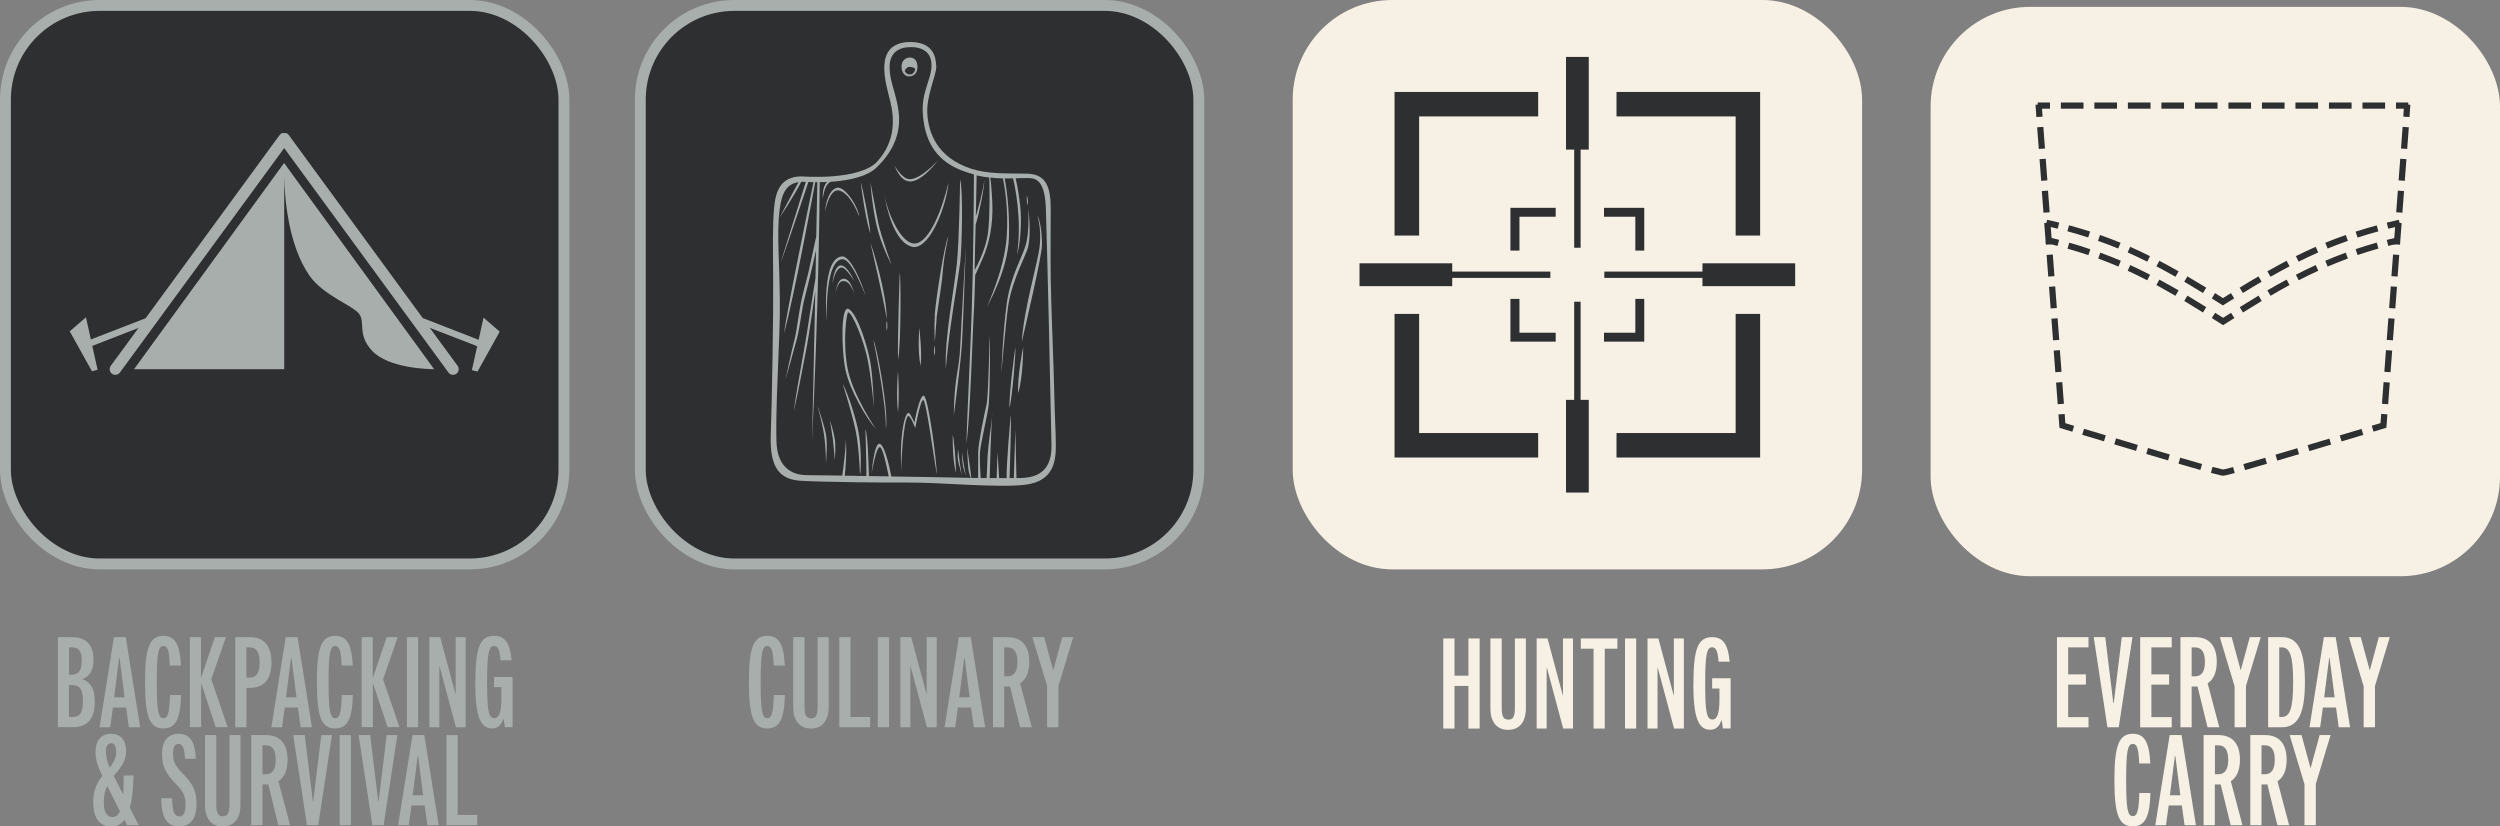 <?xml version="1.0" encoding="UTF-8"?>
<svg id="Layer_2" data-name="Layer 2" xmlns="http://www.w3.org/2000/svg" viewBox="0 0 229.77 75.96">
  <rect x="0" y="0" width="229.77" height="75.96" fill="#808080" stroke="none"/>
  <defs>
    <style>
      .cls-1, .cls-2 {
        fill: #f7f1e5;
      }

      .cls-3 {
        stroke: #a7aeab;
      }

      .cls-3, .cls-4 {
        fill: #2d2f31;
      }

      .cls-3, .cls-2 {
        stroke-miterlimit: 10;
      }

      .cls-5 {
        fill: #a7aeab;
      }

      .cls-2 {
        stroke: #f7f1e5;
      }
    </style>
  </defs>
  <g id="Layer_1-2" data-name="Layer 1">
    <rect class="cls-3" x=".5" y=".5" width="51.33" height="51.33" rx="8.65" ry="8.65"/>
    <rect class="cls-3" x="58.85" y=".5" width="51.33" height="51.33" rx="8.65" ry="8.65"/>
    <rect class="cls-2" x="119.31" y=".5" width="51.33" height="51.33" rx="8.65" ry="8.65"/>
    <path class="cls-5" d="M96.9,36.26c-.03-1.89-.3-8.31-.33-10.64-.03-2.34,0-4.49,0-6.41s-.36-3.22-2.19-3.25c-1.83-.03-3.55.05-5.08-.44-3.22-1.04-3.96-3.36-4.07-5.05-.11-1.69.85-3.58.82-4.37-.03-.79-.22-2.24-2.4-2.24-3.47.05-2.24,3.77-1.83,5.44.41,1.67.46,3.69-1.17,5.52-1.64,1.83-7.02,1.39-7.02,1.39-1.94.03-2.36,1.43-2.49,2.96-.14,1.53-.1,3.6-.08,6.6.03,3.01-.11,11.12-.22,14.21s.87,4.1,2.79,4.21c1.91.11,7.65.18,9.86.16,3.01-.02,8.36.52,10.82.19,2.46-.33,2.73-2.08,2.73-3.52s-.11-2.87-.14-4.75ZM89.67,20.67h0c.36-1.2.8-3.42.8-4.15-.14,1.15-.61,2.79-.78,3.36.03-1.76.06-3.23.07-3.76.4.09.79.16,1.16.2.02.66.09,3.65-.13,5.18-.2,1.37-.92,2.8-1.21,3.33.03-1.31.04-2.79.09-4.16ZM93.42,43.93l-.1-4.49s-.11,3.37-.14,4.49c-.11,0-.2,0-.27,0-.03,0-.07,0-.12,0,.04-1.26.16-5.55.12-5.72-.03-.14-.45,4.83-.39,5.73-.19,0-.42,0-.69,0l-.15-2.39c0,.06-.05,1.66-.08,2.39-.2,0-.41,0-.64,0,.02-.94.12-4.31.22-5.56-.12.88-.38,2.82-.41,3.5-.03.62-.07,1.55-.09,2.05-.18,0-.36,0-.55,0-.04-.6-.1-1.78-.06-2.37.06-.81.72-3.54.8-4.36.11-1.13.16-5.7.08-6.32,0,0-.1,5.53-.28,6.31-.18.78-.77,3.59-.77,4.37v2.37c-.22,0-.42,0-.63-.01-.02-.2-.07-.54-.1-.82-.05-.41-.28-1.98-.28-1.98,0,0,.04,1.48.12,2.03.05.34.14.61.21.77-2.22-.04-4.81-.1-6-.11-.35,0-.8-.01-1.3-.02-.12-.63-.56-2.77-1.03-2.99-.55-.27-.78,2.7-.78,2.7,0,0,.43-2.56.78-2.4.28.13.64,1.96.79,2.68-.56,0-1.18-.02-1.82-.03-.02-.81-.09-3.76-.32-4.3,0,0,.1,3.37.09,4.3-.66-.01-1.34-.02-1.99-.03.07-.6.22-2.25.08-3.45.07.65-.21,2.74-.31,3.44-1.53-.02-2.83-.04-3.24-.04-.98,0-2.76-.36-2.81-3.17-.05-2.81.08-4.92.27-9.92.18-4.56-.23-7.97-.06-10.43.15-2.23.59-3.22,1.82-3.41-.4.75-1.72,3.18-1.72,3.21,0,.04,1.32-1.94,1.97-3.24.05,0,.1,0,.15,0,.02,0,.11,0,.27.01-.37,1.18-2.32,7.4-2.32,7.43.44-1.08,2.19-6.32,2.56-7.42.13,0,.29.01.47.01-.35,1.68-2.63,12.71-2.7,13.88.91-3.37,2.58-12.37,2.86-13.88.06,0,.12,0,.19,0-.01.62-.05,2.5-.1,4.98-.16.77-.47,2.18-.65,3-.25,1.17-.59,2.11-.85,3.61-.26,1.5-.31,2.11-.46,2.73-.15.61-.34,1.33-.87,3.87.47-1.74.84-2.95,1.07-3.85.23-.9.5-3.03.69-3.67.14-.49.77-3.1,1.05-4.4-.02.81-.03,1.67-.05,2.55-.27,1.59-.75,4.95-.99,6.24-.31,1.7-.92,5.14-1,6,.57-2.53.94-4.73,1.19-5.94.17-.85.56-3.55.78-5.08-.11,5.28-.23,11.15-.3,13.83.62-12.75.7-22.32.71-23.87.21,0,.44,0,.68-.02-.49.46-.4,1.54-.39,1.49.15-1.13.52-1.43.76-1.51.07,0,.15-.01.22-.01h0c1.43-.12,3.09-.45,3.97-1.31,1.78-1.72,2.21-3.47,2.01-5.11-.2-1.64-.8-2.7-.83-4-.03-.9.33-1.84,1.72-1.93,1.34-.08,2.19.49,2.13,1.78-.05,1.28-.95,2.37-.79,4.41.16,2.04.9,4.09,3.52,5.12.4.16.79.28,1.17.38,0,1.58-.06,8.5-.2,12.52-.16,4.56-.49,11.32-.49,12.2.35-2.2.57-10.4.7-12.38.03-.53.07-1.69.11-3.09.13-.28.39-.83.73-1.62.52-1.21.94-2.93.84-5.07-.07-1.46-.15-2.05-.19-2.27.41.05.81.07,1.17.08.14.68.53,2.89.34,5.42-.23,3.05-1.84,6.41-1.84,6.41,0,0,1.95-3.28,2.05-6.41.08-2.59-.26-4.75-.39-5.42.28,0,.53,0,.77,0,.19.8.83,3.78.36,7.02.27-.8.48-2.91.29-4.53-.16-1.35-.33-2.16-.42-2.5.34-.01.63-.03.85-.02.7.01,1.82-.25,1.93,2.73.11,2.98.46,18.44.52,21.86.05,2.88-2.03,2.98-3.16,2.98Z"/>
    <path class="cls-5" d="M77.17,17.52c.96.31,1.62,1.92,1.82,2.43-.16-1.03-1.13-2.45-1.78-2.67-.66-.23-1.29.8-1.39,2.19,0,.06.39-2.25,1.35-1.95Z"/>
    <path class="cls-5" d="M80,16.68s.1,1.93.53,3.89,1.43,3.81,1.43,3.81c0,0-.96-2.58-1.23-3.85-.27-1.27-.7-3.67-.74-3.85Z"/>
    <path class="cls-5" d="M83.94,22.71c1.63.1,3.09-4,3.23-5.92-.56,2.41-1.76,5.53-3.09,5.59-1.29.06-2.5-2.85-2.8-4.45.14.82.84,4.49,2.66,4.77Z"/>
    <path class="cls-5" d="M81.25,17.77c0,.05.02.11.03.16-.02-.12-.03-.18-.03-.16Z"/>
    <path class="cls-5" d="M83.55,16.68c1.19.1,2.66-1.95,2.66-1.95,0,0-1.54,1.74-2.6,1.74-.7,0-1.39-1.25-1.39-1.25,0,0,.46,1.38,1.33,1.45Z"/>
    <path class="cls-5" d="M79.12,16.79c-.03-.08.39,3.3.88,4.71-.04-.96-.76-4.41-.88-4.71Z"/>
    <path class="cls-5" d="M80,22.32s1.23,5.25,1.5,7.03c0-2.44-1.33-6.64-1.5-7.03Z"/>
    <path class="cls-5" d="M82.54,33.06c.29-1.56.25-7.62.16-8.01-.02-.1-.23,6.86-.16,8.01Z"/>
    <path class="cls-5" d="M77.4,23.57c-1.93.1-1.43,5.92-1.43,5.92-.02-4.49.71-5.52,1.37-5.66.66-.14,1.41,1.38,2.22,3.34-.39-1.25-1.36-3.61-2.16-3.61Z"/>
    <path class="cls-5" d="M77.28,24.39c-.61,0-.78,1.58-.78,1.68,0,0,.25-1.37.8-1.48.43-.08,1.21,1.24,1.21,1.24,0,0-.61-1.44-1.23-1.44Z"/>
    <path class="cls-5" d="M78.51,27.03s-.25-1.35-.92-1.41c-.68-.06-.8,1.33-.8,1.33,0,0,.16-1.12.72-1.12.7,0,1,1.2,1,1.2Z"/>
    <path class="cls-5" d="M75.09,37.19s.47,1.52.65,2.81c.18,1.29.17,2.6.17,2.6,0,0,.17-1.82,0-2.7s-.76-2.6-.82-2.7Z"/>
    <path class="cls-5" d="M76.71,40.31c-.13-.86-.43-1.64-.43-1.64,0,0,.2,1.19.27,1.72.05.47.16,1.6.17,1.9.02-.27.11-1.26,0-1.98Z"/>
    <path class="cls-5" d="M76.7,42.36s0-.03,0-.07c0,.05,0,.08,0,.07Z"/>
    <path class="cls-5" d="M77.46,35.31s1.06,3.31,1.29,4.88c.28,1.89.25,3.5.31,3.38s.12-2.01-.09-3.47c-.26-1.81-1.31-4.58-1.51-4.79Z"/>
    <path class="cls-5" d="M77.95,28.72c.32-.1,1.46,2.52,1.83,4.52.35,1.89.53,4.18.53,4.18,0,0-.04-2.46-.31-4.08-.21-1.28-1.11-4.34-1.95-4.92-.84-.57-.69,3.93-.36,5.51.41,1.97,1.98,4.58,2.82,5.51,0,0-2.17-3.17-2.62-5.63-.45-2.46-.08-5.05.06-5.1Z"/>
    <path class="cls-5" d="M81.42,39.44c.29-1.65-.86-7.74-1.15-8.2,0,0,1.19,5.71,1.15,8.2Z"/>
    <path class="cls-5" d="M82.54,37.93c.14-1.97-.01-3.79-.01-3.79,0,0-.19,2.29.01,3.79Z"/>
    <path class="cls-5" d="M84.61,33.65c.16-1.21-.12-3.52-.12-3.52,0,0-.18,2.07.12,3.52Z"/>
    <path class="cls-5" d="M84.92,36.38c-.41-.18-.88,2.46-.88,2.46,0,0-.37-.88-.53-.9-.16-.02-.47.49-.64,2.27-.13,1.43-.05,2.74-.02,3.19-.05-1.04.21-4.91.61-5.16.19-.12.66,1.11.66,1.11,0,0,.47-2.63.74-2.58.26.05.94,5.11,1.23,6.81.04-.94-.76-7.01-1.17-7.2Z"/>
    <path class="cls-5" d="M82.86,43.4c0,.07,0,.13.02.17,0,0,0-.06-.02-.17Z"/>
    <path class="cls-5" d="M85.92,28.94c-.08,1.25,0,2.52,0,2.52,0,0,.14-2.03.18-2.41.04-.38.24-1.59.34-2.33.05-.38.13-.8.23-1.97.08-.9.18-1.48.49-3.03-.37.72-1.17,5.96-1.25,7.21Z"/>
    <path class="cls-5" d="M88.24,16.52s-.07,5.43-.29,7.62c-.23,2.39-1.15,6.79-1.02,9.77.25-3.36,1.16-8.45,1.32-9.77.16-1.31.28-6.62,0-7.62Z"/>
    <path class="cls-5" d="M95.57,22.48c-.14,1.6-1.48,5.82-1.66,8.97.37-1.64,1.86-7.95,1.86-8.97s-.16-2.25-.43-2.67c0,0,.37,1.08.23,2.67Z"/>
    <path class="cls-5" d="M94.51,19.14s.12,2.15-.23,3.36c-.35,1.21-1.41,2.87-1.76,5.45-.35,2.58-.49,6.35-.49,6.35,0,0,.46-5.2.65-6.31.41-2.42,1.64-4.55,1.81-5.28.27-1.15.1-2.85.02-3.57Z"/>
    <path class="cls-5" d="M87.66,38.22c.41-3.16.66-5.27.75-6.58.09-1.31.36-9.02.36-9.02,0,0-.39,6.5-.51,9.1-.12,2.6-.56,2.81-.6,6.5Z"/>
    <path class="cls-5" d="M92.79,37.5c.25-1.14.59-5.06.53-5.61,0,0-.63,4.49-.53,5.61Z"/>
    <path class="cls-5" d="M93.57,36.13c.47-1.39.47-4.24.47-4.24-.02.06-.54,2.68-.47,4.24Z"/>
    <path class="cls-5" d="M91.23,37.93c-.02.06-.04.22-.06.44.04-.28.06-.45.06-.44Z"/>
    <path class="cls-5" d="M87.87,43.44c0-.94-.2-3.22-.31-3.47,0,0-.04,2.4.31,3.47Z"/>
    <path class="cls-5" d="M88.05,41.35c-.02.12-.07.67.02,1.09.06.26.34,1.27.34,1.27l-.2-1.18-.15-1.18Z"/>
    <path class="cls-5" d="M88.41,41.55s0,.85.11,1.38c.05.23.25.78.25.78l-.18-.94-.18-1.22Z"/>
    <path class="cls-5" d="M83.44,7.01c.27.05.88-.05.88-.86,0-.69-.38-.88-.74-.86-.26.01-.69.2-.72.76-.03.64.33.91.57.96ZM83.6,6.15c.38,0,.52.18.52.18,0,0-.06.53-.52.51-.36-.01-.45-.34-.45-.34,0,0,.16-.35.45-.36Z"/>
    <path class="cls-5" d="M85.89,31.78s-.09.41,0,.93c.13-.51,0-.93,0-.93Z"/>
    <path class="cls-5" d="M81.5,30.41c.13-.51,0-.93,0-.93,0,0-.09.41,0,.93Z"/>
    <path class="cls-5" d="M94.38,17.97s-.06.42.07.93c.09-.51-.07-.93-.07-.93Z"/>
    <g>
      <polygon class="cls-4" points="145.27 27.73 144.68 27.73 144.68 36.75 143.93 36.75 143.93 45.27 146.02 45.27 146.02 36.75 145.27 36.75 145.27 27.73"/>
      <polygon class="cls-4" points="159.52 21.65 161.77 21.65 161.77 8.45 148.57 8.45 148.57 10.7 159.52 10.7 159.52 21.65"/>
      <polygon class="cls-4" points="130.43 10.7 141.37 10.7 141.37 8.45 128.17 8.45 128.17 21.65 130.43 21.65 130.43 10.7"/>
      <polygon class="cls-4" points="159.52 39.8 148.57 39.8 148.57 42.05 161.77 42.05 161.77 28.85 159.52 28.85 159.52 39.8"/>
      <polygon class="cls-4" points="130.43 28.85 128.17 28.85 128.17 42.05 141.37 42.05 141.37 39.8 130.43 39.8 130.43 28.85"/>
      <polygon class="cls-4" points="150.3 23.03 151.12 23.03 151.12 19.1 147.42 19.1 147.42 19.92 150.3 19.92 150.3 23.03"/>
      <polygon class="cls-4" points="138.82 23.03 139.65 23.03 139.65 19.92 142.98 19.92 142.98 19.1 138.82 19.1 138.82 23.03"/>
      <polygon class="cls-4" points="151.12 27.47 150.3 27.47 150.3 30.58 147.42 30.58 147.42 31.4 151.12 31.4 151.12 27.47"/>
      <polygon class="cls-4" points="139.65 27.47 138.82 27.47 138.82 31.4 142.98 31.4 142.98 30.58 139.65 30.58 139.65 27.47"/>
      <polygon class="cls-4" points="133.47 25.54 142.49 25.54 142.49 24.96 133.47 24.96 133.47 24.2 124.95 24.2 124.95 26.3 133.47 26.3 133.47 25.54"/>
      <polygon class="cls-4" points="156.47 24.2 156.47 24.96 147.45 24.96 147.45 25.54 156.47 25.54 156.47 26.3 164.99 26.3 164.99 24.2 156.47 24.2"/>
      <polygon class="cls-4" points="143.93 13.75 144.68 13.75 144.68 22.77 145.27 22.77 145.27 13.75 146.02 13.75 146.02 5.23 143.93 5.23 143.93 13.75"/>
    </g>
    <path class="cls-5" d="M12.33,33.93h13.79v-17.67c.04,1.92.37,6.27,2.32,9.07,1.29,1.84,3.99,2.74,4.57,3.52.58.79-.19,1.89,1.17,3.37,1.53,1.66,5.31,1.71,5.69,1.71h.03l-13.79-18.95-13.79,18.95Z"/>
    <path class="cls-5" d="M44.44,29.19l-.45,2.04-5.14-2-12.31-16.82s-.02-.03-.04-.04c0,0,0,0,0,0-.02-.02-.05-.05-.07-.07,0,0,0,0,0,0,0,0,0,0,0,0-.02-.02-.05-.03-.08-.05,0,0-.01,0-.02,0-.02,0-.05-.02-.07-.02-.01,0-.02,0-.03,0-.02,0-.04,0-.06,0-.02,0-.03,0-.05,0s-.03,0-.05,0c-.02,0-.04,0-.06,0-.01,0-.02,0-.03,0-.02,0-.05.01-.07.02,0,0-.01,0-.02,0-.03.01-.05.03-.08.05,0,0,0,0,0,0,0,0,0,0,0,0-.03.02-.05.04-.07.07,0,0,0,0,0,0-.01.01-.03.03-.04.04l-12.32,16.84-5.03,1.95-.45-2.04-1.49,1.29,2.04,3.67.52-.13-.49-2.2,4.25-1.65-2.55,3.48c-.17.23-.12.56.11.73.09.07.2.1.31.1.16,0,.32-.07.42-.21l15.1-20.63,15.1,20.63c.1.14.26.21.42.21.11,0,.21-.03.31-.1.23-.17.28-.49.11-.73l-2.56-3.49,4.36,1.69-.49,2.2.52.13,2.04-3.67-1.49-1.29Z"/>
    <rect class="cls-2" x="177.94" y="1.13" width="51.33" height="51.33" rx="8.65" ry="8.65"/>
    <g>
      <rect class="cls-4" x="220.74" y="9.98" width=".95" height=".39" transform="translate(194.65 230.02) rotate(-85.74)"/>
      <path class="cls-4" d="M221.45,10.76l-.57-.04.08-1.13.57.04-.08,1.13ZM221.08,10.55l.21.02.06-.77-.21-.02-.06.77Z"/>
      <path class="cls-4" d="M219.41,37.05l-.39-.03.13-1.81.39.03-.13,1.81ZM219.63,34.12l-.39-.03.13-1.81.39.03-.13,1.81ZM219.85,31.19l-.39-.03.13-1.81.39.03-.13,1.81ZM220.06,28.25l-.39-.03.13-1.81.39.03-.13,1.81ZM220.28,25.32l-.39-.03.13-1.81.39.03-.13,1.81ZM220.5,22.39l-.39-.03.13-1.81.39.03-.13,1.81ZM220.72,19.46l-.39-.03.13-1.81.39.03-.13,1.81ZM220.93,16.52l-.39-.03.13-1.81.39.03-.13,1.81ZM221.15,13.59l-.39-.03.13-1.81.39.03-.13,1.81Z"/>
      <path class="cls-4" d="M219.49,37.15l-.57-.04.15-1.99.57.04-.15,1.99ZM219.12,36.94l.21.02.12-1.63-.21-.02-.12,1.63ZM219.71,34.21l-.57-.04.15-1.99.57.04-.15,1.99ZM219.33,34.01l.21.02.12-1.63-.21-.02-.12,1.63ZM219.93,31.28l-.57-.04.15-1.99.57.04-.15,1.99ZM219.55,31.07l.21.02.12-1.63-.21-.02-.12,1.63ZM220.15,28.35l-.57-.04.15-1.99.57.04-.15,1.99ZM219.77,28.14l.21.02.12-1.63-.21-.02-.12,1.63ZM220.36,25.42l-.57-.04.15-1.99.57.04-.15,1.99ZM219.99,25.21l.21.02.12-1.63-.21-.02-.12,1.63ZM220.58,22.49l-.57-.04.15-1.99.57.04-.15,1.99ZM220.21,22.28l.21.02.12-1.63-.21-.02-.12,1.63ZM220.8,19.55l-.57-.04.15-1.99.57.04-.15,1.99ZM220.42,19.34l.21.02.12-1.63-.21-.02-.12,1.63ZM221.02,16.62l-.57-.04.15-1.99.57.04-.15,1.99ZM220.64,16.41l.21.02.12-1.63-.21-.02-.12,1.63ZM221.24,13.69l-.57-.04.15-1.99.57.04-.15,1.99ZM220.86,13.48l.21.02.12-1.63-.21-.02-.12,1.63Z"/>
      <polygon class="cls-4" points="218.21 39.56 218.1 39.19 218.88 38.95 218.94 38.14 219.33 38.17 219.25 39.25 218.21 39.56"/>
      <path class="cls-4" d="M218.15,39.68l-.17-.55.81-.25.06-.84.57.04-.09,1.23-1.18.36ZM218.21,39.25l.06.2.89-.27.07-.93-.21-.02-.06.78-.75.23Z"/>
      <path class="cls-4" d="M204.31,43.63s-.14,0-1-.23l.1-.38c.73.2.87.22.9.22.02,0,.16-.02.85-.21l.1.38c-.82.22-.91.22-.96.22ZM206.4,43.09l-.11-.38c.54-.15,1.16-.33,1.83-.53l.11.38c-.67.2-1.29.38-1.83.53ZM202.17,43.07c-.54-.15-1.16-.33-1.83-.53l.11-.38c.67.2,1.29.38,1.83.53l-.11.38ZM209.36,42.22l-.11-.37c.59-.17,1.21-.36,1.82-.54l.11.37c-.62.18-1.23.37-1.83.54ZM199.21,42.21c-.59-.18-1.21-.36-1.83-.54l.11-.37c.62.18,1.23.37,1.82.54l-.11.37ZM212.32,41.35l-.11-.37,1.82-.55.11.37-1.82.55ZM196.26,41.33l-1.82-.55.11-.37,1.82.55-.11.37ZM215.27,40.46l-.11-.37,1.82-.55.11.37-1.82.55ZM193.3,40.44l-1.82-.55.11-.37,1.82.55-.11.37Z"/>
      <path class="cls-4" d="M204.31,43.72c-.06,0-.15,0-1.02-.24l-.09-.02.15-.55.09.02c.69.19.85.21.88.22.03,0,.18-.03.83-.2l.09-.02.15.55-.09.02c-.83.22-.92.22-.98.22ZM203.42,43.33c.77.21.85.21.89.21s.12,0,.85-.19l-.05-.2c-.61.16-.75.19-.78.19h0s0,0,0,0c-.07,0-.37-.07-.83-.2l-.05.2ZM206.34,43.2l-.16-.55.09-.02c.51-.14,1.11-.32,1.83-.53l.09-.03.16.55-.09.03c-.68.2-1.3.38-1.83.53l-.09.02ZM206.41,42.77l.06.2c.49-.14,1.05-.3,1.66-.48l-.06-.2c-.64.19-1.19.35-1.65.48ZM202.23,43.19l-.09-.02c-.52-.15-1.14-.33-1.83-.53l-.09-.03.16-.55.09.03c.73.22,1.33.39,1.83.53l.09.02-.16.55ZM200.45,42.48c.62.18,1.18.34,1.66.48l.06-.2c-.46-.13-1-.29-1.65-.48l-.06.2ZM209.3,42.34l-.16-.55.09-.03c.59-.17,1.21-.36,1.82-.54l.09-.03.16.55-.09.03c-.62.18-1.23.37-1.83.54l-.09.03ZM209.36,41.91l.06.2c.54-.16,1.09-.32,1.65-.49l-.06-.2c-.56.17-1.11.33-1.65.49ZM199.27,42.32l-.09-.03c-.59-.18-1.21-.36-1.83-.54l-.09-.03.16-.55.09.03c.62.18,1.23.37,1.82.54l.09.03-.16.55ZM197.5,41.61c.56.17,1.11.33,1.65.49l.06-.2c-.54-.16-1.09-.32-1.65-.49l-.06.2ZM212.25,41.46l-.16-.55,2-.6.16.55-2,.6ZM212.32,41.03l.06.2,1.65-.5-.06-.2-1.65.5ZM196.32,41.44l-2-.6.16-.55,2,.6-.16.55ZM194.54,40.72l1.65.5.06-.2-1.65-.5-.06.2ZM215.21,40.57l-.17-.55,2-.6.17.55-2,.6ZM215.27,40.14l.06.2,1.65-.5-.06-.2-1.65.5ZM193.37,40.56l-2-.6.17-.55,2,.6-.17.55ZM191.59,39.83l1.65.5.06-.2-1.65-.5-.06.2Z"/>
      <polygon class="cls-4" points="190.4 39.56 189.37 39.25 189.29 38.17 189.68 38.14 189.74 38.95 190.52 39.19 190.4 39.56"/>
      <path class="cls-4" d="M190.46,39.68l-1.18-.36-.09-1.23.57-.04.06.84.81.25-.17.55ZM189.45,39.18l.89.27.06-.2-.75-.23-.06-.78-.21.02.07.93Z"/>
      <path class="cls-4" d="M189.2,37.05l-.13-1.81.39-.03.13,1.81-.39.03ZM188.99,34.12l-.13-1.81.39-.03.13,1.81-.39.03ZM188.77,31.19l-.13-1.81.39-.03.13,1.81-.39.03ZM188.55,28.25l-.13-1.81.39-.03.13,1.81-.39.03ZM188.33,25.32l-.13-1.81.39-.03.13,1.81-.39.03ZM188.12,22.39l-.13-1.81.39-.03.13,1.81-.39.03ZM187.9,19.46l-.13-1.81.39-.03.13,1.81-.39.03ZM187.68,16.52l-.13-1.81.39-.03.13,1.81-.39.03ZM187.46,13.59l-.13-1.81.39-.03.13,1.81-.39.03Z"/>
      <path class="cls-4" d="M189.12,37.15l-.15-1.99.57-.04.15,1.99-.57.04ZM189.17,35.32l.12,1.63.21-.02-.12-1.63-.21.02ZM188.9,34.21l-.15-1.99.57-.04.15,1.99-.57.04ZM188.95,32.39l.12,1.63.21-.02-.12-1.63-.21.02ZM188.69,31.28l-.15-1.99.57-.04.15,1.99-.57.04ZM188.73,29.46l.12,1.63.21-.02-.12-1.63-.21.02ZM188.47,28.35l-.15-1.99.57-.04.15,1.99-.57.04ZM188.51,26.52l.12,1.63.21-.02-.12-1.63-.21.02ZM188.25,25.42l-.15-1.99.57-.04.15,1.99-.57.04ZM188.3,23.59l.12,1.63.21-.02-.12-1.63-.21.02ZM188.03,22.49l-.15-1.99.57-.04.15,1.99-.57.04ZM188.08,20.66l.12,1.63.21-.02-.12-1.63-.21.02ZM187.81,19.55l-.15-1.99.57-.04.15,1.99-.57.04ZM187.86,17.73l.12,1.63.21-.02-.12-1.63-.21.02ZM187.6,16.62l-.15-1.99.57-.04.15,1.99-.57.04ZM187.64,14.8l.12,1.63.21-.02-.12-1.63-.21.02ZM187.38,13.69l-.15-1.99.57-.04.15,1.99-.57.04ZM187.42,11.86l.12,1.63.21-.02-.12-1.63-.21.02Z"/>
      <rect class="cls-4" x="187.21" y="9.7" width=".39" height=".95" transform="translate(-.24 13.9) rotate(-4.25)"/>
      <path class="cls-4" d="M187.16,10.76l-.08-1.13.57-.04.08,1.13-.57.04ZM187.27,9.8l.06.77.21-.02-.06-.77-.21.02Z"/>
      <rect class="cls-4" x="187.37" y="9.5" width=".95" height=".39"/>
      <path class="cls-4" d="M188.41,9.99h-1.13v-.57h1.13v.57ZM187.46,9.8h.77v-.21h-.77v.21Z"/>
      <path class="cls-4" d="M219.12,9.9h-1.9v-.39h1.9v.39ZM216.04,9.9h-1.9v-.39h1.9v.39ZM212.96,9.9h-1.9v-.39h1.9v.39ZM209.88,9.9h-1.9v-.39h1.9v.39ZM206.8,9.9h-1.9v-.39h1.9v.39ZM203.72,9.9h-1.9v-.39h1.9v.39ZM200.64,9.9h-1.9v-.39h1.9v.39ZM197.56,9.9h-1.9v-.39h1.9v.39ZM194.48,9.9h-1.9v-.39h1.9v.39ZM191.4,9.9h-1.9v-.39h1.9v.39Z"/>
      <path class="cls-4" d="M219.21,9.99h-2.08v-.57h2.08v.57ZM217.31,9.8h1.72v-.21h-1.72v.21ZM216.13,9.99h-2.08v-.57h2.08v.57ZM214.23,9.8h1.72v-.21h-1.72v.21ZM213.05,9.99h-2.08v-.57h2.08v.57ZM211.15,9.8h1.72v-.21h-1.72v.21ZM209.97,9.99h-2.08v-.57h2.08v.57ZM208.07,9.8h1.72v-.21h-1.72v.21ZM206.89,9.99h-2.08v-.57h2.08v.57ZM204.99,9.8h1.72v-.21h-1.72v.21ZM203.81,9.99h-2.08v-.57h2.08v.57ZM201.91,9.8h1.72v-.21h-1.72v.21ZM200.73,9.99h-2.08v-.57h2.08v.57ZM198.83,9.8h1.72v-.21h-1.72v.21ZM197.65,9.99h-2.08v-.57h2.08v.57ZM195.75,9.8h1.72v-.21h-1.72v.21ZM194.57,9.99h-2.08v-.57h2.08v.57ZM192.66,9.8h1.72v-.21h-1.72v.21ZM191.49,9.99h-2.08v-.57h2.08v.57ZM189.58,9.8h1.72v-.21h-1.72v.21Z"/>
      <rect class="cls-4" x="220.3" y="9.5" width=".95" height=".39"/>
      <path class="cls-4" d="M221.34,9.99h-1.13v-.57h1.13v.57ZM220.39,9.8h.77v-.21h-.77v.21Z"/>
      <path class="cls-4" d="M189.05,20.91c-.3-.07-.61-.15-.92-.22l.09-.38c.31.07.62.14.93.22l-.09.38Z"/>
      <path class="cls-4" d="M189.12,21.02l-.09-.02c-.31-.08-.62-.15-.92-.22l-.09-.02.13-.56.09.02c.32.07.63.15.93.22l.09.02-.14.56ZM188.24,20.63c.24.06.49.12.75.18l.05-.2c-.24-.06-.5-.12-.75-.18l-.05.2Z"/>
      <path class="cls-4" d="M202.44,26.8c-.53-.32-1.05-.64-1.56-.94l.2-.34c.52.3,1.04.62,1.57.94l-.2.33ZM199.91,25.31c-.54-.31-1.08-.6-1.6-.87l.18-.35c.52.27,1.06.57,1.61.88l-.19.34ZM197.31,23.93c-.55-.27-1.1-.53-1.64-.77l.16-.36c.55.24,1.11.5,1.66.78l-.17.35ZM194.63,22.72c-.56-.23-1.13-.44-1.7-.65l.13-.37c.57.2,1.15.42,1.71.65l-.15.36ZM191.88,21.71c-.57-.18-1.15-.36-1.74-.52l.1-.38c.59.16,1.18.34,1.76.52l-.12.37Z"/>
      <path class="cls-4" d="M202.47,26.93l-.08-.05c-.55-.34-1.06-.64-1.56-.94l-.08-.05.29-.49.08.05c.5.29,1.01.6,1.57.94l.08.05-.3.49ZM201.01,25.83c.45.27.91.54,1.41.84l.11-.18c-.5-.31-.96-.58-1.41-.85l-.11.18ZM199.94,25.43l-.08-.04c-.54-.31-1.08-.6-1.59-.87l-.08-.04.27-.51.08.04c.53.28,1.07.57,1.61.88l.08.04-.28.5ZM198.43,24.4c.47.25.95.51,1.44.78l.1-.18c-.49-.27-.97-.54-1.45-.79l-.1.19ZM197.35,24.05l-.08-.04c-.55-.27-1.1-.53-1.64-.77l-.08-.04.23-.52.08.04c.55.24,1.11.51,1.66.78l.08.04-.25.51ZM195.79,23.11c.49.22.99.45,1.48.69l.09-.19c-.5-.24-1-.48-1.49-.7l-.08.19ZM194.68,22.84l-.08-.03c-.55-.23-1.12-.44-1.69-.64l-.09-.03.19-.54.09.03c.57.2,1.15.42,1.72.65l.08.03-.22.53ZM193.05,22.02c.51.18,1.03.38,1.53.58l.08-.19c-.51-.21-1.02-.4-1.54-.59l-.07.2ZM191.93,21.83l-.09-.03c-.56-.18-1.15-.36-1.74-.52l-.09-.02.15-.55.09.02c.59.16,1.18.34,1.76.52l.09.03-.18.54ZM190.25,21.13c.53.15,1.06.3,1.57.47l.06-.2c-.52-.17-1.05-.32-1.58-.47l-.06.2Z"/>
      <path class="cls-4" d="M204.31,27.97l-.1-.07c-.27-.17-.54-.34-.8-.5l.21-.33c.23.14.46.29.7.44.24-.15.47-.3.7-.44l.21.33c-.26.17-.53.33-.8.5l-.1.07Z"/>
      <path class="cls-4" d="M204.31,28.08l-.15-.1c-.27-.17-.54-.34-.8-.5l-.08-.05.3-.49.08.05c.22.13.43.27.65.41.22-.14.44-.27.65-.41l.08-.05.3.48-.08.05c-.26.17-.53.33-.8.5l-.15.1ZM203.53,27.37c.24.15.48.3.73.46l.06.04.06-.04c.24-.15.49-.31.73-.46l-.11-.18c-.21.13-.41.26-.62.39l-.05.03-.05-.03c-.21-.13-.42-.26-.62-.39l-.11.18Z"/>
      <path class="cls-4" d="M206.17,26.81l-.2-.33c.53-.33,1.05-.64,1.57-.94l.2.34c-.51.3-1.03.61-1.56.94ZM208.71,25.31l-.19-.34c.55-.31,1.09-.6,1.61-.88l.18.35c-.52.27-1.05.56-1.6.87ZM211.3,23.93l-.17-.35c.55-.27,1.11-.53,1.66-.78l.16.36c-.54.24-1.1.5-1.64.77ZM213.98,22.72l-.15-.36c.56-.23,1.14-.45,1.71-.65l.13.37c-.57.2-1.14.42-1.7.65ZM216.74,21.71l-.12-.37c.57-.18,1.16-.36,1.76-.52l.1.38c-.59.16-1.17.33-1.74.52Z"/>
      <path class="cls-4" d="M206.14,26.93l-.3-.49.08-.05c.56-.35,1.08-.65,1.57-.94l.08-.05.29.49-.08.05c-.49.29-1,.59-1.56.94l-.08.05ZM206.09,26.5l.11.18c.5-.31.96-.58,1.41-.84l-.11-.18c-.44.26-.91.54-1.41.85ZM208.67,25.43l-.28-.5.08-.04c.55-.31,1.09-.61,1.61-.88l.08-.04.27.51-.08.04c-.51.27-1.05.56-1.59.87l-.08.04ZM208.64,25l.1.18c.49-.28.97-.54,1.44-.78l-.1-.19c-.47.25-.95.51-1.45.79ZM211.26,24.05l-.25-.51.08-.04c.56-.27,1.11-.54,1.66-.78l.08-.04.23.52-.08.04c-.54.24-1.09.5-1.64.77l-.08.04ZM211.25,23.62l.09.19c.49-.24.99-.48,1.48-.69l-.08-.19c-.49.22-.99.45-1.49.7ZM213.93,22.84l-.22-.53.08-.03c.56-.23,1.14-.45,1.72-.65l.09-.03.19.54-.09.03c-.57.2-1.14.42-1.69.64l-.08.03ZM213.95,22.41l.08.19c.5-.2,1.02-.4,1.53-.58l-.07-.2c-.52.18-1.03.38-1.54.59ZM216.68,21.83l-.18-.54.09-.03c.57-.18,1.17-.36,1.76-.52l.09-.02.15.55-.09.02c-.59.16-1.17.33-1.74.52l-.09.03ZM216.73,21.4l.06.2c.51-.16,1.04-.32,1.57-.47l-.06-.2c-.53.15-1.06.31-1.58.47Z"/>
      <path class="cls-4" d="M219.57,20.91l-.09-.38c.3-.08.61-.15.93-.22l.09.38c-.31.07-.62.14-.92.22Z"/>
      <path class="cls-4" d="M219.5,21.02l-.14-.56.09-.02c.31-.08.62-.15.93-.22l.09-.02.13.56-.09.02c-.3.07-.61.14-.92.22l-.09.02ZM219.58,20.6l.05.2c.25-.06.5-.12.75-.18l-.05-.2c-.25.06-.5.12-.75.18Z"/>
      <path class="cls-4" d="M219.57,22.49l-.1-.38c.3-.08.61-.15.93-.23l.09.38c-.31.07-.62.15-.92.23Z"/>
      <path class="cls-4" d="M219.5,22.6l-.14-.55.09-.02c.3-.08.61-.15.93-.23l.09-.02.13.56-.09.02c-.3.07-.6.14-.92.22l-.09.02ZM219.58,22.18l.05.2c.26-.07.5-.13.74-.18l-.05-.2c-.25.06-.5.12-.75.18Z"/>
      <path class="cls-4" d="M206.18,28.59l-.21-.33c.53-.33,1.05-.65,1.57-.96l.2.34c-.51.31-1.03.63-1.56.96ZM208.71,27.06l-.2-.34c.56-.33,1.09-.62,1.6-.9l.19.34c-.51.28-1.03.57-1.59.9ZM211.3,25.64l-.18-.35c.56-.29,1.12-.56,1.66-.81l.16.35c-.53.25-1.09.52-1.64.8ZM213.98,24.38l-.15-.36c.57-.24,1.14-.47,1.71-.68l.14.37c-.56.21-1.13.44-1.7.67ZM216.74,23.33l-.12-.37c.57-.19,1.16-.38,1.76-.55l.11.38c-.59.17-1.18.35-1.74.54Z"/>
      <path class="cls-4" d="M206.15,28.72l-.3-.49.08-.05c.57-.35,1.08-.67,1.57-.96l.08-.05.29.49-.08.05c-.49.3-1,.61-1.56.96l-.08.05ZM206.1,28.29l.11.18c.5-.31.96-.59,1.41-.86l-.11-.18c-.44.26-.9.55-1.41.86ZM208.68,27.18l-.29-.49.08-.05c.56-.33,1.09-.62,1.61-.9l.08-.04.27.5-.08.04c-.51.28-1.03.57-1.59.9l-.08.05ZM208.64,26.76l.11.18c.5-.29.97-.56,1.44-.81l-.1-.18c-.46.25-.94.52-1.44.81ZM211.27,25.76l-.26-.51.08-.04c.56-.29,1.12-.56,1.66-.81l.08-.04.24.52-.08.04c-.53.24-1.08.51-1.64.8l-.08.04ZM211.25,25.33l.1.19c.5-.26,1-.5,1.48-.72l-.09-.19c-.49.23-.99.47-1.49.73ZM213.93,24.5l-.22-.53.08-.04c.57-.24,1.15-.47,1.72-.68l.08-.03.2.54-.08.03c-.56.21-1.13.44-1.69.67l-.08.04ZM213.94,24.07l.08.19c.51-.21,1.02-.42,1.53-.61l-.07-.2c-.51.19-1.03.4-1.54.61ZM216.68,23.44l-.18-.54.09-.03c.57-.19,1.16-.38,1.76-.55l.09-.02.16.55-.09.02c-.59.17-1.18.35-1.74.54l-.09.03ZM216.73,23.02l.07.2c.51-.17,1.04-.33,1.57-.49l-.06-.2c-.54.15-1.07.32-1.58.49Z"/>
      <polygon class="cls-4" points="204.31 29.77 203.4 29.2 203.61 28.87 204.31 29.31 205.01 28.87 205.21 29.2 204.31 29.77"/>
      <path class="cls-4" d="M204.31,29.88l-1.03-.65.31-.48.73.46.73-.46.31.48-1.03.65ZM203.53,29.17l.78.49.78-.49-.11-.18-.67.42-.67-.42-.11.18Z"/>
      <path class="cls-4" d="M202.44,28.59c-.53-.33-1.05-.65-1.56-.96l.2-.34c.51.31,1.03.63,1.57.96l-.21.33ZM199.91,27.06c-.56-.32-1.08-.62-1.59-.9l.19-.34c.52.28,1.04.58,1.6.9l-.2.34ZM197.31,25.64c-.55-.28-1.1-.55-1.64-.8l.16-.35c.54.25,1.1.52,1.66.81l-.18.35ZM194.64,24.38c-.56-.24-1.13-.46-1.7-.67l.14-.37c.57.21,1.15.44,1.71.68l-.15.36ZM191.88,23.33c-.57-.19-1.15-.37-1.74-.54l.11-.38c.6.17,1.19.35,1.76.55l-.12.37Z"/>
      <path class="cls-4" d="M202.47,28.72l-.08-.05c-.56-.35-1.07-.66-1.56-.96l-.08-.05.29-.49.08.05c.49.29,1,.61,1.57.96l.08.05-.3.49ZM201,27.61c.45.27.91.55,1.41.86l.11-.18c-.5-.31-.97-.6-1.41-.86l-.11.18ZM199.94,27.19l-.08-.05c-.56-.32-1.08-.62-1.59-.9l-.08-.04.27-.5.08.04c.52.28,1.05.58,1.61.9l.08.05-.29.49ZM198.43,26.13c.47.25.94.52,1.44.81l.11-.18c-.5-.29-.97-.56-1.44-.81l-.1.18ZM197.35,25.76l-.08-.04c-.55-.28-1.1-.55-1.64-.8l-.08-.04.24-.52.08.04c.54.25,1.1.52,1.66.81l.08.04-.26.51ZM195.79,24.79c.48.22.98.47,1.48.72l.1-.19c-.5-.26-1-.5-1.49-.73l-.09.19ZM194.69,24.5l-.08-.04c-.56-.24-1.13-.46-1.69-.67l-.08-.03.2-.54.08.03c.57.21,1.15.44,1.72.68l.08.04-.22.53ZM193.06,23.65c.51.19,1.03.4,1.53.61l.08-.19c-.51-.21-1.03-.42-1.54-.61l-.07.2ZM191.94,23.45l-.09-.03c-.56-.19-1.15-.37-1.74-.54l-.09-.02.16-.55.09.02c.6.17,1.19.35,1.76.55l.09.03-.18.54ZM190.25,22.73c.53.15,1.06.32,1.57.49l.07-.2c-.52-.17-1.05-.34-1.58-.49l-.06.2Z"/>
      <path class="cls-4" d="M189.05,22.49c-.3-.08-.61-.15-.92-.23l.09-.38c.31.07.62.15.93.23l-.1.38Z"/>
      <path class="cls-4" d="M189.11,22.6l-.09-.02c-.3-.08-.61-.15-.92-.23l-.09-.02.13-.56.09.02c.32.08.64.15.93.23l.09.02-.14.55ZM188.24,22.2c.25.06.5.12.74.18l.05-.2c-.24-.06-.49-.12-.75-.18l-.05.2Z"/>
    </g>
    <g>
      <path class="cls-1" d="M189.05,58.56h2.9v.94h-1.87v2.48h1.63v.94h-1.63v2.99h1.87v.94h-2.9v-8.28Z"/>
      <path class="cls-1" d="M192.43,58.56h1.06l.74,6.06h.04l.74-6.06h.98l-1.26,8.28h-1.04l-1.26-8.28Z"/>
      <path class="cls-1" d="M196.7,58.56h2.9v.94h-1.87v2.48h1.63v.94h-1.63v2.99h1.87v.94h-2.9v-8.28Z"/>
      <path class="cls-1" d="M202.89,66.84l-.92-3.75c-.07.01-.14.01-.22.01h-.32v3.74h-1.03v-8.28h1.36c1.28,0,1.98.79,1.98,2.27,0,.95-.29,1.62-.84,1.97l1.07,4.04h-1.07ZM202.65,60.83c0-.89-.3-1.33-.91-1.33h-.31v2.66h.31c.61,0,.91-.44.91-1.33Z"/>
      <path class="cls-1" d="M205.37,63.05l-1.35-4.49h1.09l.82,3.02h.02l.82-3.02h1.01l-1.36,4.49v3.79h-1.04v-3.79Z"/>
      <path class="cls-1" d="M211.84,62.7c0,2.9-.64,4.14-2.12,4.14h-1.26v-8.28h1.26c1.49,0,2.12,1.24,2.12,4.14ZM210.76,62.7c0-2.38-.28-3.2-1.06-3.2h-.22v6.4h.22c.78,0,1.06-.83,1.06-3.2Z"/>
      <path class="cls-1" d="M213.57,58.56h1.1l1.32,8.28h-1.04l-.25-1.81h-1.21l-.25,1.81h-.98l1.32-8.28ZM214.57,64.09l-.46-3.62h-.04l-.46,3.62h.95Z"/>
      <path class="cls-1" d="M217.23,63.05l-1.35-4.49h1.09l.82,3.02h.02l.82-3.02h1.01l-1.36,4.49v3.79h-1.04v-3.79Z"/>
      <path class="cls-1" d="M194.33,71.7c0-3.19.42-4.26,1.69-4.26,1.06,0,1.52.76,1.61,2.73h-1.02c-.05-1.37-.2-1.8-.59-1.8-.48,0-.61.7-.61,3.32s.13,3.32.61,3.32c.41,0,.56-.5.6-2.13h1.02c-.05,2.23-.52,3.07-1.62,3.07-1.27,0-1.69-1.07-1.69-4.26Z"/>
      <path class="cls-1" d="M199.4,67.56h1.1l1.32,8.28h-1.04l-.25-1.81h-1.21l-.25,1.81h-.98l1.32-8.28ZM200.39,73.09l-.46-3.62h-.04l-.46,3.62h.95Z"/>
      <path class="cls-1" d="M205.02,75.84l-.92-3.75c-.07.01-.14.01-.22.01h-.32v3.74h-1.03v-8.28h1.36c1.28,0,1.98.79,1.98,2.27,0,.95-.29,1.62-.84,1.97l1.07,4.04h-1.07ZM204.79,69.83c0-.89-.3-1.33-.91-1.33h-.31v2.66h.31c.61,0,.91-.44.91-1.33Z"/>
      <path class="cls-1" d="M209.31,75.84l-.92-3.75c-.07.01-.14.01-.22.01h-.32v3.74h-1.03v-8.28h1.36c1.28,0,1.98.79,1.98,2.27,0,.95-.29,1.62-.84,1.97l1.07,4.04h-1.07ZM209.07,69.83c0-.89-.3-1.33-.91-1.33h-.31v2.66h.31c.61,0,.91-.44.91-1.33Z"/>
      <path class="cls-1" d="M211.79,72.05l-1.35-4.49h1.09l.82,3.02h.02l.82-3.02h1.01l-1.36,4.49v3.79h-1.04v-3.79Z"/>
    </g>
    <g>
      <path class="cls-1" d="M132.65,58.68h1.03v3.42h1.28v-3.42h1.03v8.28h-1.03v-3.92h-1.28v3.92h-1.03v-8.28Z"/>
      <path class="cls-1" d="M136.98,65.11v-6.43h1.04v6.36c0,.82.17,1.1.61,1.1s.6-.29.6-1.1v-6.36h1.01v6.43c0,1.25-.6,1.97-1.63,1.97s-1.63-.72-1.63-1.97Z"/>
      <path class="cls-1" d="M141.23,58.68h1l1.4,5.22h.02v-5.22h.92v8.28h-.9l-1.5-5.6h-.02v5.6h-.92v-8.28Z"/>
      <path class="cls-1" d="M146.45,59.62h-1.16v-.94h3.36v.94h-1.16v7.34h-1.03v-7.34Z"/>
      <path class="cls-1" d="M149.35,58.68h1.03v8.28h-1.03v-8.28Z"/>
      <path class="cls-1" d="M151.42,58.68h1l1.4,5.22h.02v-5.22h.92v8.28h-.9l-1.5-5.6h-.02v5.6h-.92v-8.28Z"/>
      <path class="cls-1" d="M155.64,62.82c0-3.19.42-4.26,1.72-4.26.98,0,1.46.62,1.61,2.25h-1.02c-.07-.98-.24-1.32-.59-1.32-.5,0-.64.7-.64,3.32s.13,3.32.67,3.32c.46,0,.64-.64.64-1.81v-1.04h-.67v-.94h1.7v4.61h-.71l-.11-.74h-.04c-.18.55-.5.86-1.02.86-1.12,0-1.55-1.19-1.55-4.26Z"/>
    </g>
    <g>
      <path class="cls-5" d="M68.83,62.7c0-3.19.42-4.26,1.69-4.26,1.06,0,1.52.76,1.61,2.73h-1.02c-.05-1.37-.2-1.8-.59-1.8-.48,0-.61.7-.61,3.32s.13,3.32.61,3.32c.41,0,.56-.5.6-2.13h1.02c-.05,2.23-.52,3.07-1.62,3.07-1.27,0-1.69-1.07-1.69-4.26Z"/>
      <path class="cls-5" d="M72.9,64.99v-6.43h1.04v6.36c0,.82.17,1.1.61,1.1s.6-.29.6-1.1v-6.36h1.01v6.43c0,1.25-.6,1.97-1.63,1.97s-1.63-.72-1.63-1.97Z"/>
      <path class="cls-5" d="M77.14,58.56h1.03v7.34h1.8v.94h-2.83v-8.28Z"/>
      <path class="cls-5" d="M80.68,58.56h1.03v8.28h-1.03v-8.28Z"/>
      <path class="cls-5" d="M82.75,58.56h1l1.4,5.22h.02v-5.22h.92v8.28h-.9l-1.5-5.6h-.02v5.6h-.92v-8.28Z"/>
      <path class="cls-5" d="M88.12,58.56h1.1l1.32,8.28h-1.04l-.25-1.81h-1.21l-.25,1.81h-.98l1.32-8.28ZM89.12,64.09l-.46-3.62h-.04l-.46,3.62h.95Z"/>
      <path class="cls-5" d="M93.75,66.84l-.92-3.75c-.07.01-.14.01-.22.01h-.32v3.74h-1.03v-8.28h1.36c1.28,0,1.98.79,1.98,2.27,0,.95-.29,1.62-.84,1.97l1.07,4.04h-1.07ZM93.51,60.83c0-.89-.3-1.33-.91-1.33h-.31v2.66h.31c.61,0,.91-.44.91-1.33Z"/>
      <path class="cls-5" d="M96.24,63.05l-1.36-4.49h1.09l.82,3.02h.02l.82-3.02h1.01l-1.36,4.49v3.79h-1.04v-3.79Z"/>
    </g>
    <g>
      <path class="cls-5" d="M5.31,58.56h1.32c1.28,0,1.96.71,1.96,2.06,0,.94-.31,1.52-1,1.79v.02c.77.28,1.12.92,1.12,2.06,0,1.57-.66,2.34-2.01,2.34h-1.38v-8.28ZM6.47,62.02c.76,0,1.04-.36,1.04-1.28s-.26-1.24-.92-1.24h-.25v2.52h.13ZM6.65,65.9c.71,0,.97-.4.97-1.48s-.28-1.47-1.09-1.47h-.19v2.95h.31Z"/>
      <path class="cls-5" d="M10.46,58.56h1.1l1.32,8.28h-1.04l-.25-1.81h-1.21l-.25,1.81h-.98l1.32-8.28ZM11.45,64.09l-.46-3.62h-.04l-.46,3.62h.95Z"/>
      <path class="cls-5" d="M13.33,62.7c0-3.19.42-4.26,1.69-4.26,1.06,0,1.52.76,1.61,2.73h-1.02c-.05-1.37-.2-1.8-.59-1.8-.48,0-.61.7-.61,3.32s.13,3.32.61,3.32c.41,0,.56-.5.6-2.13h1.02c-.05,2.23-.52,3.07-1.62,3.07-1.27,0-1.69-1.07-1.69-4.26Z"/>
      <path class="cls-5" d="M17.44,58.56h1.03v3.71h.02l1.26-3.71h1.01l-1.34,3.87,1.5,4.4h-1.09l-1.33-4.01h-.02v4.01h-1.03v-8.28Z"/>
      <path class="cls-5" d="M21.61,58.56h1.36c1.3,0,1.98.8,1.98,2.33s-.68,2.33-1.98,2.33h-.32v3.62h-1.03v-8.28ZM22.95,62.28c.62,0,.91-.44.91-1.39s-.29-1.39-.91-1.39h-.31v2.78h.31Z"/>
      <path class="cls-5" d="M26.25,58.56h1.1l1.32,8.28h-1.04l-.25-1.81h-1.21l-.25,1.81h-.98l1.32-8.28ZM27.25,64.09l-.46-3.62h-.04l-.46,3.62h.95Z"/>
      <path class="cls-5" d="M29.12,62.7c0-3.19.42-4.26,1.69-4.26,1.06,0,1.52.76,1.61,2.73h-1.02c-.05-1.37-.2-1.8-.59-1.8-.48,0-.61.7-.61,3.32s.13,3.32.61,3.32c.41,0,.56-.5.6-2.13h1.02c-.05,2.23-.52,3.07-1.62,3.07-1.27,0-1.69-1.07-1.69-4.26Z"/>
      <path class="cls-5" d="M33.23,58.56h1.03v3.71h.02l1.26-3.71h1.01l-1.34,3.87,1.5,4.4h-1.09l-1.33-4.01h-.02v4.01h-1.03v-8.28Z"/>
      <path class="cls-5" d="M37.4,58.56h1.03v8.28h-1.03v-8.28Z"/>
      <path class="cls-5" d="M39.46,58.56h1l1.4,5.22h.02v-5.22h.92v8.28h-.9l-1.5-5.6h-.02v5.6h-.92v-8.28Z"/>
      <path class="cls-5" d="M43.69,62.7c0-3.19.42-4.26,1.72-4.26.98,0,1.46.62,1.61,2.25h-1.02c-.07-.98-.24-1.32-.59-1.32-.5,0-.64.7-.64,3.32s.13,3.32.67,3.32c.46,0,.64-.64.64-1.81v-1.04h-.67v-.94h1.7v4.61h-.71l-.11-.74h-.04c-.18.55-.5.86-1.02.86-1.12,0-1.55-1.19-1.55-4.26Z"/>
      <path class="cls-5" d="M8.56,73.76c0-.94.25-1.69.84-2.45-.44-.92-.62-1.54-.62-2.17,0-1.1.52-1.7,1.43-1.7.86,0,1.38.56,1.38,1.58,0,.76-.3,1.36-1.14,2.29l.88,1.73c.02-.42.02-1.01.04-1.77h.9c-.02,1.31-.14,2.28-.34,2.95l.82,1.62h-1.06l-.25-.5c-.28.41-.68.62-1.24.62-1.03,0-1.63-.77-1.63-2.2ZM11.03,74.57l-1.18-2.34c-.23.49-.31.92-.31,1.5,0,.91.28,1.36.8,1.36.26,0,.5-.13.68-.52ZM10.67,69.04c0-.49-.17-.73-.44-.73-.32,0-.49.25-.49.74,0,.42.05.85.34,1.5.44-.55.6-.97.6-1.51Z"/>
      <path class="cls-5" d="M14.84,73.37h.98c.02,1.28.23,1.66.67,1.66.36,0,.56-.29.56-1.12,0-.78-.24-1.22-.94-1.92-.9-.9-1.22-1.62-1.22-2.7,0-1.2.55-1.85,1.55-1.85s1.51.74,1.56,2.3h-1c-.04-1.02-.23-1.37-.58-1.37s-.52.25-.52.88c0,.75.23,1.19.94,1.89.9.9,1.22,1.62,1.22,2.7,0,1.42-.54,2.11-1.6,2.11-1.14,0-1.62-.79-1.64-2.59Z"/>
      <path class="cls-5" d="M18.84,73.99v-6.43h1.04v6.36c0,.82.17,1.1.61,1.1s.6-.29.6-1.1v-6.36h1.01v6.43c0,1.25-.6,1.97-1.63,1.97s-1.63-.72-1.63-1.97Z"/>
      <path class="cls-5" d="M25.58,75.84l-.92-3.75c-.07.01-.14.01-.22.01h-.32v3.74h-1.03v-8.28h1.36c1.28,0,1.98.79,1.98,2.27,0,.95-.29,1.62-.84,1.97l1.07,4.04h-1.07ZM25.34,69.83c0-.89-.3-1.33-.91-1.33h-.31v2.66h.31c.61,0,.91-.44.91-1.33Z"/>
      <path class="cls-5" d="M26.95,67.56h1.06l.74,6.06h.04l.74-6.06h.98l-1.26,8.28h-1.04l-1.26-8.28Z"/>
      <path class="cls-5" d="M31.22,67.56h1.03v8.28h-1.03v-8.28Z"/>
      <path class="cls-5" d="M32.96,67.56h1.06l.74,6.06h.04l.74-6.06h.98l-1.26,8.28h-1.04l-1.26-8.28Z"/>
      <path class="cls-5" d="M37.9,67.56h1.1l1.32,8.28h-1.04l-.25-1.81h-1.21l-.25,1.81h-.98l1.32-8.28ZM38.89,73.09l-.46-3.62h-.04l-.46,3.62h.95Z"/>
      <path class="cls-5" d="M41.03,67.56h1.03v7.34h1.8v.94h-2.83v-8.28Z"/>
    </g>
  </g>
</svg>